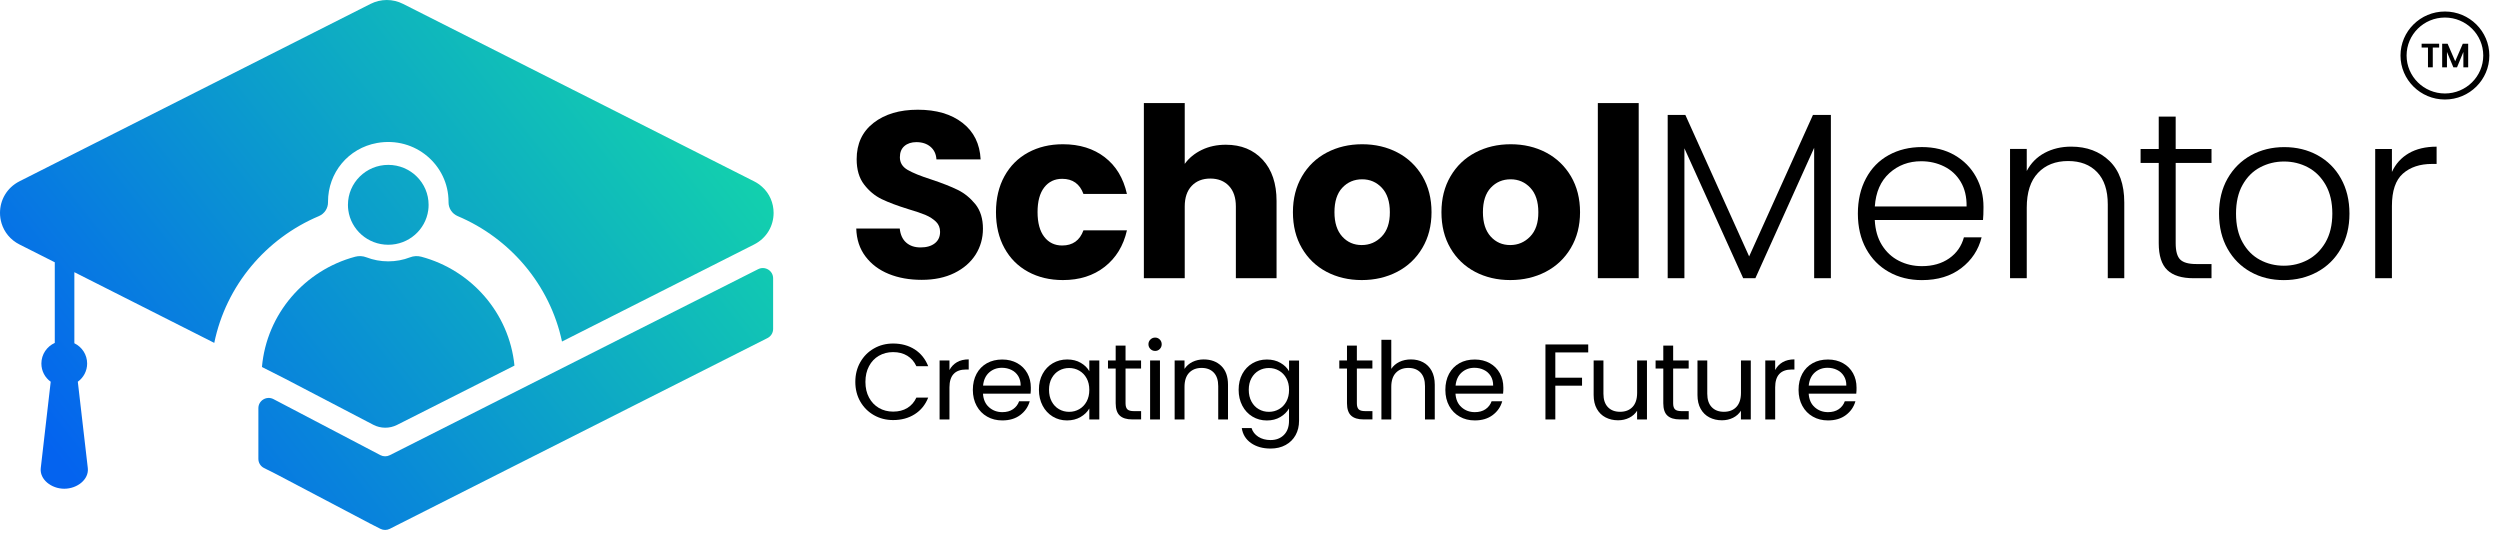 <svg width="225" height="48" viewBox="0 0 225 48" fill="none" xmlns="http://www.w3.org/2000/svg">
<path d="M68.232 24.226C64.456 26.134 40.128 38.419 35.084 40.966C34.818 41.101 34.507 41.101 34.241 40.966L24.604 35.916C23.987 35.605 23.254 36.048 23.254 36.735V41.3C23.254 41.647 23.449 41.962 23.76 42.12L24.883 42.685L33.31 47.121L34.237 47.594C34.504 47.729 34.818 47.729 35.084 47.594L35.665 47.298L45.717 42.219L69.075 30.426C69.387 30.268 69.581 29.954 69.581 29.607V25.045C69.581 24.357 68.848 23.914 68.232 24.226Z" fill="url(#paint0_linear_705_161)"/>
<path d="M23.575 33.031L25.645 34.079L33.595 38.229C34.26 38.576 35.055 38.583 35.727 38.245L36.275 37.969C39.616 36.282 42.96 34.589 46.301 32.903C45.834 28.18 42.422 24.309 37.916 23.105C37.579 23.015 37.225 23.034 36.897 23.162C36.291 23.397 35.632 23.522 34.941 23.522C34.251 23.522 33.592 23.394 32.986 23.162C32.658 23.034 32.304 23.015 31.967 23.105C27.422 24.319 23.994 28.254 23.575 33.031Z" fill="url(#paint1_linear_705_161)"/>
<path d="M28.701 19.449C29.207 19.233 29.528 18.745 29.521 18.196V18.151C29.521 15.546 31.344 13.335 33.933 12.869C37.368 12.253 40.368 14.858 40.368 18.151V18.193C40.362 18.742 40.683 19.233 41.192 19.449C45.922 21.447 49.496 25.646 50.58 30.738C56.34 27.827 62.101 24.916 67.865 22.006C69.04 21.412 69.624 20.284 69.624 19.16C69.624 18.286 69.273 17.412 68.563 16.789H68.559C68.355 16.606 68.125 16.448 67.862 16.317L52.068 8.33L51.601 8.096L47.582 6.065L45.458 4.989L36.275 0.35C35.817 0.119 35.315 0 34.812 0C34.309 0 33.806 0.119 33.349 0.35L17.558 8.33L1.761 16.313C0.587 16.908 0 18.032 0 19.16C0 19.481 0.049 19.802 0.143 20.11C0.383 20.885 0.921 21.582 1.761 22.006L3.646 22.957L4.93 23.606V30.863C4.22 31.181 3.724 31.891 3.724 32.72C3.724 33.391 4.051 33.992 4.564 34.355L3.669 42.126C3.552 43.144 4.619 43.986 5.784 43.986C6.948 43.986 8.019 43.148 7.902 42.126L7.003 34.355C7.512 33.989 7.843 33.391 7.843 32.72C7.843 31.916 7.376 31.223 6.692 30.892V24.496C10.315 26.327 13.942 28.158 17.562 29.989L19.284 30.86C20.338 25.713 23.922 21.466 28.701 19.449Z" fill="url(#paint2_linear_705_161)"/>
<path d="M34.945 22.028C36.784 22.028 38.302 20.676 38.542 18.919C38.565 18.758 38.574 18.597 38.574 18.434C38.574 16.448 36.949 14.839 34.945 14.839C32.94 14.839 31.315 16.448 31.315 18.434C31.315 18.597 31.325 18.761 31.347 18.916C31.584 20.673 33.105 22.028 34.945 22.028Z" fill="url(#paint3_linear_705_161)"/>
<path d="M217.946 4.279H218.518V6.058H218.95V4.279H219.523V3.934H217.946V4.279Z" fill="black"/>
<path d="M220.968 5.515L220.283 3.934H219.795V6.058H220.227V4.675L220.803 6.058H221.132L221.704 4.675V6.058H222.136V3.934H221.652L220.968 5.515Z" fill="black"/>
<path d="M220.043 1.036C217.838 1.036 216.045 2.812 216.045 4.996C216.045 7.18 217.838 8.956 220.043 8.956C222.248 8.956 224.041 7.18 224.041 4.996C224.041 2.812 222.248 1.036 220.043 1.036ZM220.043 8.413C218.142 8.413 216.593 6.883 216.593 4.996C216.593 3.109 218.138 1.579 220.043 1.579C221.944 1.579 223.493 3.109 223.493 4.996C223.493 6.883 221.944 8.413 220.043 8.413Z" fill="black"/>
<path d="M86.204 17.093C85.596 16.795 84.803 16.482 83.827 16.157C82.85 15.844 82.134 15.555 81.677 15.285C81.217 15.016 80.989 14.639 80.989 14.156C80.989 13.716 81.125 13.379 81.397 13.145C81.669 12.911 82.03 12.792 82.474 12.792C82.99 12.792 83.414 12.931 83.743 13.208C84.071 13.486 84.251 13.866 84.279 14.346H88.257C88.185 12.939 87.641 11.845 86.624 11.056C85.608 10.267 84.267 9.875 82.602 9.875C80.969 9.875 79.641 10.267 78.624 11.056C77.608 11.845 77.099 12.935 77.099 14.326C77.099 15.261 77.319 16.023 77.768 16.605C78.212 17.188 78.744 17.628 79.36 17.925C79.977 18.222 80.773 18.52 81.746 18.821C82.418 19.019 82.938 19.197 83.306 19.352C83.671 19.506 83.979 19.709 84.231 19.946C84.483 20.188 84.607 20.493 84.607 20.862C84.607 21.302 84.451 21.647 84.135 21.896C83.819 22.146 83.39 22.269 82.846 22.269C82.314 22.269 81.886 22.122 81.558 21.833C81.229 21.544 81.033 21.12 80.977 20.565H77.063C77.091 21.544 77.367 22.384 77.892 23.078C78.416 23.775 79.112 24.298 79.989 24.655C80.861 25.012 81.854 25.186 82.958 25.186C84.091 25.186 85.071 24.98 85.904 24.568C86.736 24.156 87.368 23.601 87.809 22.907C88.245 22.213 88.465 21.437 88.465 20.584C88.465 19.689 88.241 18.959 87.797 18.393C87.336 17.826 86.812 17.394 86.204 17.093Z" fill="black"/>
<path d="M95.597 16.094C96.541 16.094 97.181 16.55 97.51 17.457H101.424C101.107 16.038 100.447 14.937 99.435 14.156C98.422 13.375 97.165 12.982 95.661 12.982C94.484 12.982 93.444 13.232 92.531 13.728C91.619 14.223 90.91 14.937 90.402 15.856C89.894 16.779 89.638 17.858 89.638 19.094C89.638 20.331 89.894 21.409 90.402 22.332C90.91 23.256 91.619 23.965 92.531 24.461C93.44 24.956 94.484 25.206 95.661 25.206C97.153 25.206 98.406 24.81 99.423 24.013C100.439 23.216 101.107 22.126 101.424 20.731H97.51C97.181 21.639 96.541 22.095 95.597 22.095C94.924 22.095 94.384 21.837 93.984 21.318C93.584 20.799 93.38 20.057 93.38 19.09C93.38 18.123 93.58 17.382 93.984 16.863C94.384 16.352 94.92 16.094 95.597 16.094Z" fill="black"/>
<path d="M111.232 25.04H114.89V18.095C114.89 16.518 114.474 15.281 113.642 14.378C112.809 13.478 111.705 13.026 110.328 13.026C109.524 13.026 108.799 13.181 108.155 13.494C107.511 13.807 107.002 14.227 106.626 14.75V9.277H102.948V25.036H106.626V18.583C106.626 17.786 106.834 17.172 107.25 16.732C107.667 16.292 108.227 16.07 108.927 16.07C109.628 16.07 110.188 16.292 110.604 16.732C111.02 17.172 111.228 17.79 111.228 18.583V25.04H111.232Z" fill="black"/>
<path d="M125.78 13.728C124.835 13.232 123.771 12.982 122.598 12.982C121.421 12.982 120.361 13.232 119.416 13.728C118.472 14.223 117.724 14.937 117.179 15.868C116.635 16.799 116.363 17.873 116.363 19.094C116.363 20.331 116.631 21.409 117.171 22.332C117.708 23.256 118.448 23.965 119.384 24.461C120.325 24.956 121.381 25.206 122.558 25.206C123.735 25.206 124.799 24.956 125.752 24.461C126.704 23.965 127.456 23.252 128.009 22.32C128.561 21.389 128.837 20.315 128.837 19.094C128.837 17.873 128.565 16.799 128.021 15.868C127.472 14.941 126.728 14.227 125.78 13.728ZM124.351 21.29C123.855 21.801 123.258 22.055 122.554 22.055C121.85 22.055 121.265 21.801 120.801 21.29C120.337 20.779 120.101 20.049 120.101 19.098C120.101 18.131 120.337 17.398 120.809 16.895C121.281 16.391 121.878 16.137 122.594 16.137C123.294 16.137 123.887 16.391 124.367 16.902C124.847 17.414 125.087 18.147 125.087 19.094C125.091 20.049 124.847 20.779 124.351 21.29Z" fill="black"/>
<path d="M139.146 13.728C138.202 13.232 137.137 12.982 135.965 12.982C134.788 12.982 133.728 13.232 132.783 13.728C131.839 14.223 131.09 14.937 130.546 15.868C130.002 16.799 129.73 17.873 129.73 19.094C129.73 20.331 129.998 21.409 130.538 22.332C131.074 23.256 131.815 23.965 132.751 24.461C133.692 24.956 134.748 25.206 135.925 25.206C137.101 25.206 138.166 24.956 139.118 24.461C140.071 23.965 140.823 23.252 141.375 22.32C141.928 21.389 142.204 20.315 142.204 19.094C142.204 17.873 141.932 16.799 141.387 15.868C140.835 14.941 140.091 14.227 139.146 13.728ZM137.714 21.29C137.217 21.801 136.621 22.055 135.917 22.055C135.212 22.055 134.628 21.801 134.164 21.29C133.7 20.779 133.463 20.049 133.463 19.098C133.463 18.131 133.7 17.398 134.172 16.895C134.644 16.391 135.24 16.137 135.957 16.137C136.657 16.137 137.249 16.391 137.73 16.902C138.21 17.414 138.45 18.147 138.45 19.094C138.458 20.049 138.21 20.779 137.714 21.29Z" fill="black"/>
<path d="M147.483 9.277H143.805V25.036H147.483V9.277Z" fill="black"/>
<path d="M163.274 25.04H164.779V10.343H163.166L157.423 23.078L151.681 10.343H150.092V25.04H151.597V13.347L156.887 25.04H157.984L163.274 13.303V25.04Z" fill="black"/>
<path d="M175.909 13.961C175.068 13.478 174.092 13.236 172.971 13.236C171.855 13.236 170.858 13.478 169.982 13.961C169.105 14.445 168.425 15.139 167.941 16.05C167.453 16.958 167.208 18.016 167.208 19.225C167.208 20.434 167.457 21.488 167.949 22.388C168.445 23.292 169.129 23.985 170.002 24.477C170.874 24.968 171.867 25.21 172.971 25.21C174.392 25.21 175.569 24.853 176.509 24.136C177.45 23.418 178.062 22.491 178.346 21.357H176.753C176.537 22.154 176.097 22.784 175.429 23.252C174.76 23.72 173.94 23.953 172.967 23.953C172.223 23.953 171.535 23.795 170.902 23.474C170.27 23.153 169.762 22.681 169.374 22.059C168.985 21.433 168.773 20.684 168.729 19.8H178.47C178.498 19.53 178.514 19.138 178.514 18.627C178.514 17.632 178.29 16.728 177.838 15.912C177.39 15.095 176.745 14.445 175.909 13.961ZM168.733 18.583C168.821 17.291 169.258 16.292 170.046 15.579C170.834 14.869 171.787 14.512 172.907 14.512C173.652 14.512 174.34 14.667 174.972 14.98C175.605 15.293 176.101 15.753 176.465 16.363C176.829 16.974 177.005 17.711 176.993 18.579H168.733V18.583Z" fill="black"/>
<path d="M186.406 13.197C185.518 13.197 184.721 13.387 184.021 13.759C183.317 14.136 182.78 14.679 182.408 15.388V13.407H180.903V25.036H182.408V18.69C182.408 17.315 182.744 16.268 183.421 15.559C184.093 14.849 184.997 14.493 186.13 14.493C187.235 14.493 188.103 14.825 188.743 15.495C189.38 16.161 189.7 17.128 189.7 18.393V25.04H191.185V18.222C191.185 16.589 190.74 15.345 189.852 14.485C188.955 13.625 187.811 13.197 186.406 13.197Z" fill="black"/>
<path d="M195.815 10.493H194.286V13.411H192.653V14.667H194.286V21.889C194.286 23.01 194.546 23.815 195.058 24.306C195.575 24.798 196.363 25.04 197.424 25.04H199.036V23.763H197.66C196.971 23.763 196.491 23.628 196.219 23.359C195.947 23.09 195.811 22.598 195.811 21.889V14.667H199.036V13.411H195.811V10.493H195.815Z" fill="black"/>
<path d="M208.585 13.973C207.689 13.482 206.688 13.24 205.584 13.24C204.479 13.24 203.483 13.486 202.594 13.973C201.706 14.465 201.002 15.159 200.485 16.062C199.969 16.966 199.713 18.02 199.713 19.225C199.713 20.434 199.969 21.488 200.477 22.388C200.986 23.292 201.682 23.985 202.562 24.477C203.443 24.968 204.435 25.21 205.54 25.21C206.644 25.21 207.649 24.964 208.549 24.477C209.454 23.985 210.162 23.288 210.678 22.38C211.195 21.472 211.451 20.422 211.451 19.229C211.451 18.024 211.195 16.97 210.686 16.066C210.182 15.159 209.478 14.465 208.585 13.973ZM209.294 21.813C208.885 22.515 208.349 23.042 207.693 23.391C207.033 23.739 206.316 23.914 205.544 23.914C204.771 23.914 204.055 23.739 203.403 23.391C202.75 23.042 202.226 22.519 201.834 21.813C201.438 21.112 201.242 20.248 201.242 19.225C201.242 18.202 201.438 17.338 201.834 16.637C202.226 15.935 202.754 15.408 203.415 15.059C204.075 14.711 204.791 14.536 205.564 14.536C206.336 14.536 207.057 14.711 207.713 15.059C208.373 15.408 208.901 15.931 209.306 16.637C209.706 17.338 209.91 18.202 209.91 19.225C209.906 20.248 209.702 21.108 209.294 21.813Z" fill="black"/>
<path d="M215.273 15.476V13.411H213.768V25.04H215.273V18.543C215.273 17.18 215.601 16.209 216.261 15.626C216.921 15.043 217.794 14.754 218.886 14.754H219.295V13.2C218.306 13.2 217.47 13.399 216.789 13.795C216.109 14.191 215.605 14.75 215.273 15.476Z" fill="black"/>
<path d="M77.427 32.594C77.728 32.067 78.136 31.655 78.656 31.361C79.172 31.064 79.749 30.917 80.381 30.917C81.125 30.917 81.774 31.096 82.326 31.448C82.878 31.805 83.282 32.309 83.538 32.959H82.474C82.286 32.55 82.014 32.237 81.658 32.019C81.301 31.801 80.877 31.69 80.381 31.69C79.905 31.69 79.477 31.801 79.1 32.019C78.724 32.237 78.424 32.55 78.212 32.955C77.996 33.359 77.888 33.831 77.888 34.374C77.888 34.909 77.996 35.38 78.212 35.781C78.428 36.185 78.724 36.494 79.1 36.716C79.477 36.934 79.905 37.045 80.381 37.045C80.877 37.045 81.301 36.938 81.658 36.72C82.014 36.502 82.286 36.193 82.474 35.785H83.538C83.282 36.431 82.878 36.93 82.326 37.279C81.774 37.632 81.121 37.806 80.381 37.806C79.749 37.806 79.172 37.659 78.656 37.366C78.14 37.073 77.728 36.664 77.427 36.141C77.127 35.618 76.979 35.028 76.979 34.37C76.979 33.712 77.127 33.121 77.427 32.594Z" fill="black"/>
<path d="M86.124 32.598C86.412 32.431 86.768 32.344 87.184 32.344V33.256H86.948C85.952 33.256 85.451 33.791 85.451 34.865V37.751H84.563V32.443H85.451V33.303C85.612 33.002 85.836 32.768 86.124 32.598Z" fill="black"/>
<path d="M92.751 35.428H88.469C88.501 35.951 88.681 36.359 89.013 36.653C89.341 36.946 89.742 37.093 90.21 37.093C90.594 37.093 90.914 37.005 91.174 36.827C91.43 36.649 91.615 36.411 91.719 36.114H92.675C92.531 36.625 92.243 37.037 91.815 37.358C91.386 37.679 90.85 37.838 90.21 37.838C89.702 37.838 89.245 37.727 88.845 37.497C88.445 37.271 88.129 36.95 87.901 36.534C87.673 36.118 87.556 35.634 87.556 35.087C87.556 34.54 87.669 34.057 87.889 33.644C88.109 33.232 88.421 32.915 88.821 32.689C89.221 32.467 89.682 32.356 90.206 32.356C90.714 32.356 91.162 32.467 91.555 32.685C91.947 32.903 92.247 33.208 92.459 33.589C92.671 33.973 92.775 34.405 92.775 34.893C92.779 35.063 92.771 35.238 92.751 35.428ZM91.639 33.843C91.487 33.601 91.286 33.414 91.026 33.292C90.77 33.165 90.482 33.101 90.17 33.101C89.722 33.101 89.337 33.244 89.021 33.525C88.705 33.811 88.525 34.203 88.477 34.707H91.859C91.863 34.374 91.787 34.084 91.639 33.843Z" fill="black"/>
<path d="M93.836 33.648C94.056 33.24 94.364 32.919 94.748 32.693C95.136 32.467 95.569 32.352 96.045 32.352C96.513 32.352 96.921 32.451 97.265 32.653C97.61 32.852 97.87 33.105 98.038 33.41V32.443H98.938V37.751H98.038V36.764C97.862 37.073 97.598 37.33 97.249 37.532C96.901 37.735 96.493 37.838 96.033 37.838C95.557 37.838 95.128 37.723 94.744 37.489C94.36 37.255 94.056 36.93 93.836 36.51C93.616 36.09 93.504 35.614 93.504 35.075C93.499 34.536 93.612 34.06 93.836 33.648ZM97.794 34.041C97.63 33.743 97.409 33.517 97.133 33.359C96.857 33.2 96.553 33.121 96.221 33.121C95.889 33.121 95.585 33.2 95.312 33.355C95.04 33.51 94.82 33.736 94.656 34.033C94.492 34.33 94.412 34.679 94.412 35.079C94.412 35.487 94.492 35.84 94.656 36.141C94.82 36.443 95.036 36.672 95.312 36.827C95.585 36.986 95.889 37.065 96.221 37.065C96.553 37.065 96.857 36.986 97.133 36.827C97.409 36.669 97.63 36.439 97.794 36.141C97.958 35.84 98.038 35.491 98.038 35.091C98.038 34.687 97.958 34.338 97.794 34.041Z" fill="black"/>
<path d="M101.299 33.169V36.296C101.299 36.553 101.355 36.736 101.468 36.843C101.58 36.95 101.772 37.001 102.044 37.001H102.7V37.747H101.9C101.403 37.747 101.031 37.636 100.783 37.406C100.535 37.18 100.411 36.807 100.411 36.292V33.165H99.719V32.439H100.411V31.104H101.299V32.439H102.696V33.165H101.299V33.169Z" fill="black"/>
<path d="M103.537 31.409C103.421 31.294 103.36 31.151 103.36 30.981C103.36 30.814 103.421 30.672 103.537 30.557C103.653 30.442 103.797 30.382 103.965 30.382C104.129 30.382 104.265 30.442 104.381 30.557C104.493 30.672 104.553 30.814 104.553 30.981C104.553 31.147 104.497 31.29 104.381 31.409C104.269 31.524 104.129 31.583 103.965 31.583C103.797 31.583 103.653 31.524 103.537 31.409ZM104.397 32.443V37.751H103.509V32.443H104.397Z" fill="black"/>
<path d="M109.916 32.935C110.32 33.327 110.52 33.89 110.52 34.623V37.751H109.64V34.75C109.64 34.219 109.508 33.815 109.239 33.533C108.971 33.252 108.607 33.113 108.143 33.113C107.675 33.113 107.298 33.26 107.022 33.549C106.746 33.839 106.606 34.263 106.606 34.818V37.751H105.718V32.443H106.606V33.2C106.782 32.931 107.022 32.721 107.326 32.57C107.631 32.424 107.963 32.348 108.327 32.348C108.983 32.348 109.512 32.542 109.916 32.935Z" fill="black"/>
<path d="M115.238 32.657C115.587 32.856 115.847 33.109 116.015 33.414V32.447H116.915V37.87C116.915 38.353 116.811 38.785 116.603 39.162C116.395 39.538 116.095 39.835 115.707 40.049C115.318 40.263 114.866 40.37 114.354 40.37C113.65 40.37 113.065 40.204 112.593 39.875C112.125 39.546 111.845 39.098 111.761 38.527H112.641C112.737 38.848 112.941 39.11 113.245 39.308C113.554 39.506 113.922 39.605 114.35 39.605C114.838 39.605 115.238 39.455 115.547 39.15C115.855 38.844 116.011 38.42 116.011 37.873V36.76C115.835 37.069 115.575 37.327 115.23 37.533C114.886 37.739 114.482 37.842 114.018 37.842C113.542 37.842 113.109 37.727 112.721 37.493C112.333 37.259 112.029 36.934 111.809 36.514C111.589 36.094 111.477 35.618 111.477 35.079C111.477 34.536 111.589 34.06 111.809 33.652C112.029 33.244 112.337 32.923 112.721 32.697C113.109 32.471 113.542 32.356 114.018 32.356C114.486 32.356 114.89 32.455 115.238 32.657ZM115.771 34.041C115.607 33.743 115.387 33.517 115.11 33.359C114.834 33.2 114.53 33.121 114.198 33.121C113.866 33.121 113.562 33.2 113.289 33.355C113.017 33.51 112.797 33.736 112.633 34.033C112.469 34.33 112.389 34.679 112.389 35.079C112.389 35.487 112.469 35.84 112.633 36.141C112.797 36.443 113.013 36.672 113.289 36.827C113.562 36.986 113.866 37.065 114.198 37.065C114.53 37.065 114.834 36.986 115.11 36.827C115.387 36.669 115.607 36.439 115.771 36.141C115.935 35.84 116.015 35.491 116.015 35.091C116.019 34.687 115.935 34.338 115.771 34.041Z" fill="black"/>
<path d="M122.118 33.169V36.296C122.118 36.553 122.174 36.736 122.286 36.843C122.398 36.95 122.59 37.001 122.862 37.001H123.519V37.747H122.718C122.222 37.747 121.85 37.636 121.602 37.406C121.354 37.18 121.229 36.807 121.229 36.292V33.165H120.537V32.439H121.229V31.104H122.118V32.439H123.515V33.165H122.118V33.169Z" fill="black"/>
<path d="M128.081 32.606C128.405 32.776 128.661 33.034 128.849 33.375C129.033 33.716 129.129 34.132 129.129 34.623V37.751H128.249V34.75C128.249 34.219 128.117 33.815 127.849 33.533C127.581 33.252 127.216 33.113 126.752 33.113C126.284 33.113 125.908 33.26 125.632 33.549C125.356 33.839 125.215 34.263 125.215 34.818V37.751H124.327V30.584H125.215V33.2C125.392 32.931 125.636 32.721 125.944 32.57C126.252 32.423 126.6 32.348 126.984 32.348C127.389 32.348 127.753 32.431 128.081 32.606Z" fill="black"/>
<path d="M135.277 35.428H130.994C131.026 35.951 131.206 36.359 131.539 36.653C131.867 36.946 132.267 37.093 132.735 37.093C133.119 37.093 133.44 37.005 133.7 36.827C133.956 36.649 134.14 36.411 134.244 36.114H135.2C135.056 36.625 134.768 37.037 134.34 37.358C133.912 37.679 133.376 37.838 132.735 37.838C132.227 37.838 131.771 37.727 131.371 37.497C130.97 37.271 130.654 36.95 130.426 36.534C130.198 36.118 130.082 35.634 130.082 35.087C130.082 34.54 130.194 34.057 130.414 33.644C130.634 33.232 130.946 32.915 131.347 32.689C131.747 32.463 132.207 32.356 132.731 32.356C133.239 32.356 133.688 32.467 134.08 32.685C134.472 32.903 134.772 33.208 134.984 33.589C135.196 33.973 135.301 34.405 135.301 34.893C135.305 35.063 135.297 35.238 135.277 35.428ZM134.164 33.843C134.012 33.601 133.812 33.414 133.552 33.292C133.296 33.165 133.007 33.101 132.695 33.101C132.247 33.101 131.863 33.244 131.547 33.525C131.23 33.811 131.05 34.203 131.002 34.707H134.384C134.388 34.374 134.312 34.084 134.164 33.843Z" fill="black"/>
<path d="M142.94 31.001V31.718H139.979V33.993H142.384V34.711H139.979V37.751H139.09V31.001H142.94Z" fill="black"/>
<path d="M148.227 32.443V37.751H147.338V36.966C147.17 37.235 146.934 37.449 146.63 37.6C146.326 37.751 145.994 37.826 145.63 37.826C145.213 37.826 144.837 37.739 144.505 37.568C144.173 37.398 143.909 37.14 143.717 36.799C143.525 36.458 143.428 36.042 143.428 35.551V32.443H144.309V35.436C144.309 35.959 144.441 36.359 144.709 36.641C144.977 36.922 145.341 37.061 145.806 37.061C146.282 37.061 146.658 36.914 146.93 36.625C147.202 36.336 147.342 35.911 147.342 35.357V32.443H148.227Z" fill="black"/>
<path d="M150.584 33.169V36.296C150.584 36.553 150.64 36.736 150.752 36.843C150.864 36.95 151.056 37.001 151.328 37.001H151.985V37.747H151.184C150.688 37.747 150.316 37.636 150.068 37.406C149.82 37.18 149.696 36.807 149.696 36.292V33.165H149.003V32.439H149.696V31.104H150.584V32.439H151.981V33.165H150.584V33.169Z" fill="black"/>
<path d="M157.571 32.443V37.751H156.683V36.966C156.515 37.235 156.279 37.449 155.975 37.6C155.671 37.751 155.338 37.826 154.974 37.826C154.558 37.826 154.182 37.739 153.85 37.568C153.517 37.398 153.253 37.14 153.061 36.799C152.869 36.458 152.773 36.042 152.773 35.551V32.443H153.654V35.436C153.654 35.959 153.786 36.359 154.054 36.641C154.322 36.922 154.686 37.061 155.15 37.061C155.627 37.061 156.003 36.914 156.275 36.625C156.547 36.336 156.687 35.911 156.687 35.357V32.443H157.571Z" fill="black"/>
<path d="M160.437 32.598C160.725 32.431 161.081 32.344 161.498 32.344V33.256H161.261C160.265 33.256 159.765 33.791 159.765 34.865V37.751H158.876V32.443H159.765V33.303C159.925 33.002 160.145 32.768 160.437 32.598Z" fill="black"/>
<path d="M167.064 35.428H162.782C162.814 35.951 162.994 36.359 163.326 36.653C163.655 36.946 164.055 37.093 164.523 37.093C164.907 37.093 165.227 37.005 165.488 36.827C165.744 36.649 165.928 36.411 166.032 36.114H166.988C166.844 36.625 166.556 37.037 166.128 37.358C165.7 37.679 165.163 37.838 164.523 37.838C164.015 37.838 163.559 37.727 163.158 37.497C162.758 37.271 162.442 36.95 162.214 36.534C161.986 36.118 161.87 35.634 161.87 35.087C161.87 34.54 161.982 34.057 162.202 33.644C162.422 33.232 162.734 32.915 163.134 32.689C163.535 32.463 163.995 32.356 164.519 32.356C165.027 32.356 165.476 32.467 165.868 32.685C166.26 32.903 166.56 33.208 166.772 33.589C166.984 33.973 167.088 34.405 167.088 34.893C167.092 35.063 167.084 35.238 167.064 35.428ZM165.948 33.843C165.796 33.601 165.596 33.414 165.335 33.292C165.079 33.165 164.791 33.101 164.479 33.101C164.031 33.101 163.647 33.244 163.33 33.525C163.014 33.811 162.834 34.203 162.786 34.707H166.168C166.176 34.374 166.1 34.084 165.948 33.843Z" fill="black"/>
<defs>
<linearGradient id="paint0_linear_705_161" x1="16.976" y1="56.082" x2="79.793" y2="6.247" gradientUnits="userSpaceOnUse">
<stop stop-color="#0463EF"/>
<stop offset="1" stop-color="#16EA9E"/>
</linearGradient>
<linearGradient id="paint1_linear_705_161" x1="11.381" y1="49.029" x2="74.198" y2="-0.805" gradientUnits="userSpaceOnUse">
<stop stop-color="#0463EF"/>
<stop offset="1" stop-color="#16EA9E"/>
</linearGradient>
<linearGradient id="paint2_linear_705_161" x1="5.674" y1="41.836" x2="68.49" y2="-7.999" gradientUnits="userSpaceOnUse">
<stop stop-color="#0463EF"/>
<stop offset="1" stop-color="#16EA9E"/>
</linearGradient>
<linearGradient id="paint3_linear_705_161" x1="5.367" y1="41.449" x2="68.184" y2="-8.386" gradientUnits="userSpaceOnUse">
<stop stop-color="#0463EF"/>
<stop offset="1" stop-color="#16EA9E"/>
</linearGradient>
</defs>
</svg>
